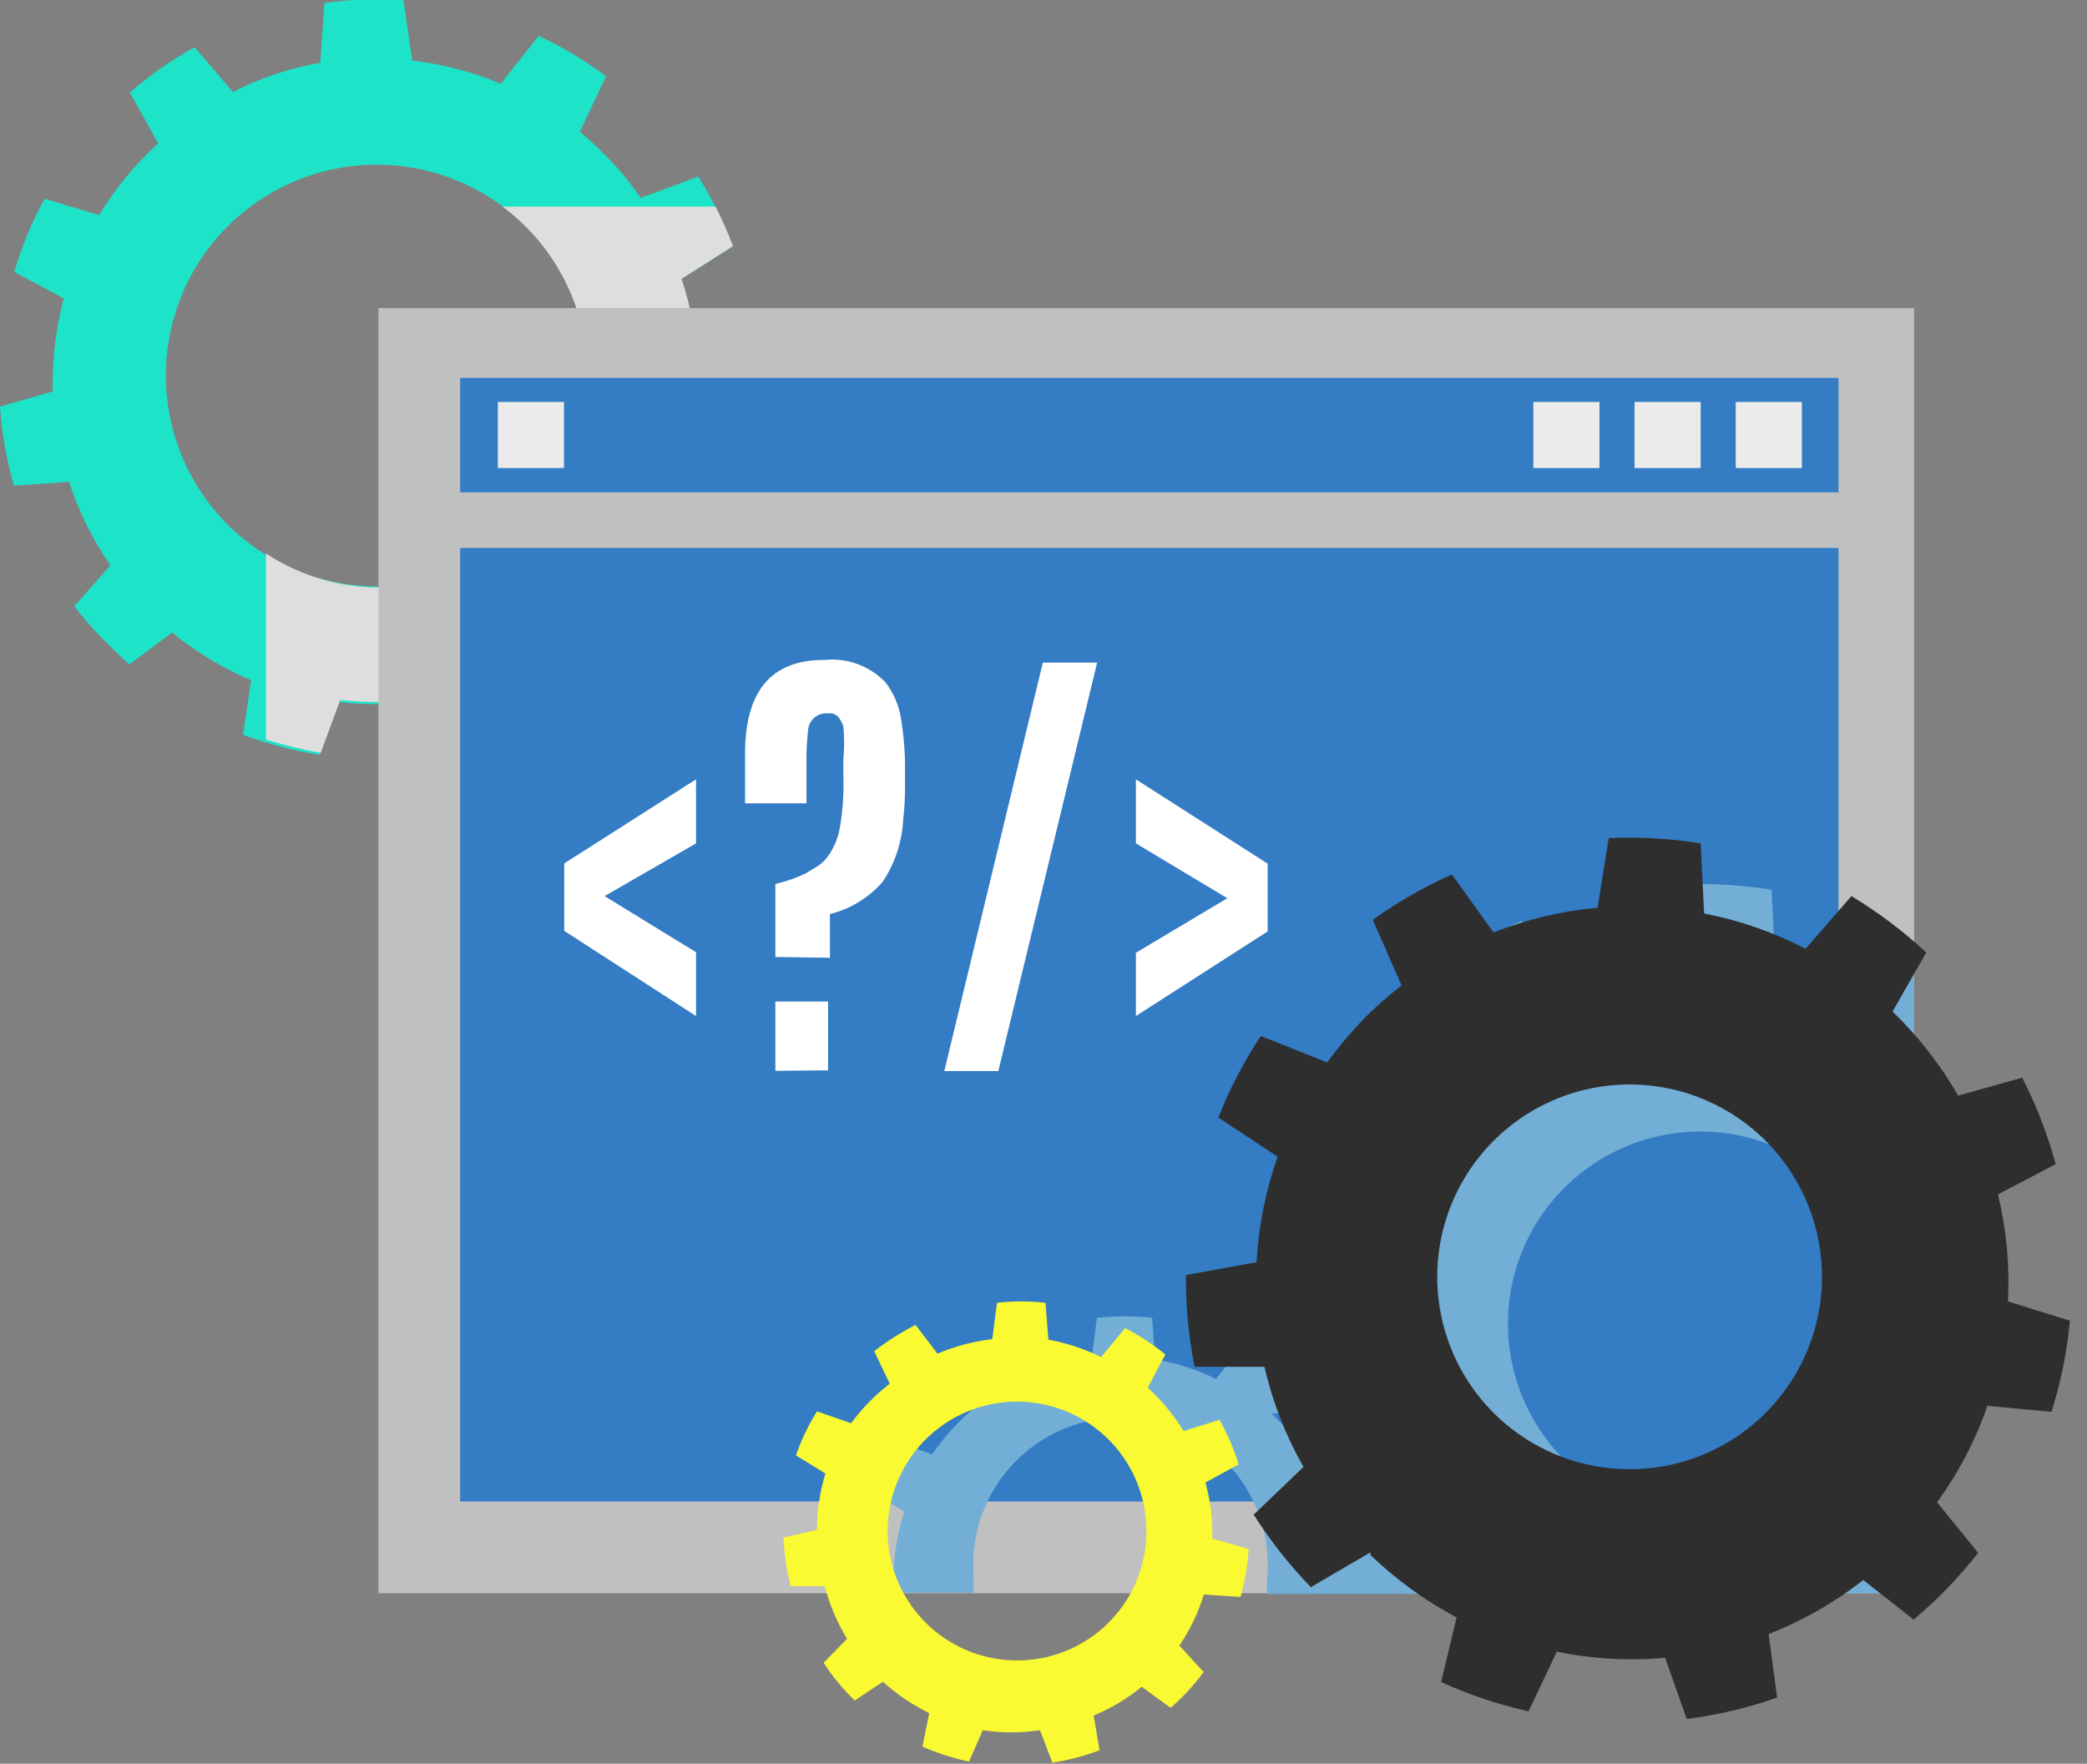 <svg width="71" height="60" viewBox="0 0 71 60" fill="none" xmlns="http://www.w3.org/2000/svg">
<rect x="0" y="0" width="71" height="60" fill="#808080" stroke="none"/>
<g clip-path="url(#clip0_126_2841)">
<path d="M23.733 12.552C23.698 11.509 23.514 10.477 23.186 9.486L24.934 8.374C24.624 7.546 24.227 6.753 23.751 6.007L21.796 6.733C21.504 6.301 21.177 5.893 20.819 5.514C20.479 5.145 20.114 4.8 19.725 4.483L20.622 2.591C19.903 2.06 19.135 1.6 18.326 1.219L17.035 2.851C16.075 2.443 15.06 2.178 14.023 2.062L13.727 -5.17555e-05C12.829 -0.058 11.928 -0.025 11.037 0.099L10.894 2.134C9.86 2.316 8.86 2.651 7.926 3.129L6.617 1.605C5.833 2.041 5.097 2.558 4.42 3.147L5.38 4.877C4.596 5.589 3.92 6.411 3.371 7.316L1.515 6.76C1.085 7.553 0.739 8.388 0.484 9.253L2.17 10.149C1.896 11.181 1.769 12.247 1.793 13.314L0 13.834C0.062 14.745 0.221 15.647 0.475 16.524L2.349 16.39C2.675 17.401 3.15 18.359 3.757 19.232L2.528 20.622C2.797 20.971 3.084 21.321 3.425 21.662C3.766 22.002 4.062 22.307 4.402 22.603L5.855 21.518C6.67 22.184 7.576 22.73 8.545 23.141L8.267 24.997C9.112 25.308 9.986 25.536 10.876 25.678L11.539 23.885C12.591 24.002 13.654 23.966 14.695 23.778L15.484 25.571C16.366 25.39 17.226 25.113 18.048 24.746L17.636 22.845C18.567 22.374 19.425 21.77 20.182 21.052L21.841 22.128C22.482 21.498 23.053 20.801 23.544 20.048L22.128 18.64C22.668 17.739 23.073 16.763 23.329 15.744H25.365C25.562 14.861 25.664 13.959 25.669 13.054L23.733 12.552ZM13.126 19.94C11.705 20.002 10.298 19.639 9.083 18.899C7.868 18.159 6.901 17.074 6.305 15.783C5.708 14.492 5.509 13.053 5.732 11.648C5.955 10.243 6.591 8.936 7.559 7.894C8.527 6.852 9.783 6.12 11.167 5.793C12.551 5.467 14.002 5.559 15.334 6.058C16.666 6.557 17.819 7.441 18.647 8.598C19.475 9.754 19.941 11.13 19.985 12.552C20.043 14.438 19.356 16.271 18.072 17.654C16.788 19.037 15.011 19.858 13.126 19.94Z" fill="#1DE3C9"/>
<g style="mix-blend-mode:multiply">
<path d="M19.985 12.552C20.055 14.446 19.374 16.291 18.089 17.683C16.803 19.076 15.019 19.903 13.126 19.985C11.68 20.026 10.256 19.622 9.047 18.828V25.158C9.657 25.351 10.28 25.501 10.912 25.607L11.575 23.813C12.627 23.93 13.69 23.894 14.731 23.706L15.52 25.499C16.402 25.318 17.262 25.041 18.084 24.674L17.672 22.773C18.603 22.302 19.461 21.698 20.218 20.98L21.877 22.056C22.518 21.426 23.089 20.729 23.58 19.976L22.2 18.559C22.741 17.662 23.146 16.689 23.401 15.672H25.436C25.634 14.789 25.736 13.887 25.741 12.983L23.733 12.552C23.698 11.509 23.514 10.477 23.186 9.486L24.934 8.374C24.763 7.915 24.565 7.466 24.343 7.029H17.098C17.964 7.673 18.673 8.504 19.173 9.461C19.673 10.417 19.95 11.474 19.985 12.552Z" fill="#DEDEDE"/>
</g>
<path d="M65.12 10.481H12.875V54.199H65.12V10.481Z" fill="#C0C0C0"/>
<path d="M62.546 18.64H15.655V51.079H62.546V18.64Z" fill="#347CC4"/>
<path d="M62.546 12.857H15.655V16.748H62.546V12.857Z" fill="#347CC4"/>
<path d="M61.3 13.673H59.05V15.923H61.3V13.673Z" fill="#EBEBEB"/>
<path d="M57.857 13.673H55.607V15.923H57.857V13.673Z" fill="#EBEBEB"/>
<path d="M54.414 13.673H52.164V15.923H54.414V13.673Z" fill="#EBEBEB"/>
<path d="M19.187 13.673H16.936V15.923H19.187V13.673Z" fill="#EBEBEB"/>
<path d="M23.679 34.564L19.196 31.668V29.372L23.679 26.512V28.691L20.568 30.484L23.679 32.394V34.564Z" fill="white"/>
<path d="M26.378 32.555V30.072C26.727 29.992 27.067 29.874 27.391 29.722L27.866 29.435C28.012 29.324 28.137 29.187 28.234 29.032C28.395 28.777 28.507 28.494 28.565 28.198C28.672 27.588 28.715 26.969 28.691 26.351V25.831C28.727 25.455 28.727 25.077 28.691 24.701C28.653 24.599 28.602 24.503 28.538 24.414C28.498 24.361 28.444 24.321 28.383 24.295C28.322 24.27 28.255 24.262 28.189 24.271C28.103 24.259 28.016 24.266 27.934 24.29C27.851 24.315 27.774 24.356 27.708 24.412C27.642 24.468 27.589 24.536 27.551 24.614C27.514 24.692 27.492 24.776 27.489 24.862C27.448 25.223 27.43 25.585 27.436 25.947V27.328H25.347V25.634C25.347 23.506 26.243 22.445 28.037 22.451C28.418 22.41 28.803 22.456 29.164 22.587C29.524 22.717 29.85 22.928 30.117 23.204C30.401 23.569 30.586 24.001 30.654 24.459C30.752 25.052 30.797 25.652 30.789 26.252V26.79C30.791 27.153 30.77 27.515 30.726 27.875C30.691 28.634 30.449 29.368 30.027 30C29.556 30.541 28.93 30.923 28.234 31.094V32.582L26.378 32.555ZM26.378 36.428V34.07H28.171V36.411L26.378 36.428Z" fill="white"/>
<path d="M32.125 36.438L35.478 22.54H37.325L33.963 36.438H32.125Z" fill="white"/>
<path d="M38.643 34.564V32.412L41.754 30.556L38.643 28.691V26.512L43.126 29.381V31.686L38.643 34.564Z" fill="white"/>
<g style="mix-blend-mode:multiply">
<path d="M65.12 54.199V32.412L63.846 33.846C62.756 33.282 61.591 32.877 60.386 32.645L60.269 30.269C59.235 30.102 58.186 30.042 57.14 30.09L56.763 32.457C55.533 32.562 54.325 32.846 53.177 33.299L51.76 31.327C50.814 31.749 49.913 32.266 49.071 32.869L50.048 35.102C49.567 35.474 49.115 35.882 48.694 36.321C48.271 36.76 47.879 37.227 47.52 37.72L45.26 36.823C44.683 37.693 44.199 38.622 43.817 39.593L45.834 40.929C45.427 42.085 45.186 43.292 45.117 44.516L42.759 44.973C42.759 45.35 42.759 45.717 42.759 46.094C42.597 45.995 42.436 45.879 42.266 45.789L41.369 46.91C40.71 46.589 40.01 46.363 39.289 46.237L39.199 44.83C38.573 44.762 37.942 44.762 37.316 44.83L37.137 46.237C36.409 46.328 35.697 46.519 35.021 46.802L34.124 45.69C33.577 45.947 33.057 46.259 32.573 46.623L33.174 47.869C32.616 48.335 32.124 48.875 31.713 49.474L30.439 49.017C30.107 49.553 29.833 50.124 29.623 50.72L30.762 51.428C30.538 52.134 30.414 52.867 30.395 53.607L29.104 53.903V54.181H33.12C33.12 53.993 33.12 53.795 33.12 53.598C33.07 52.903 33.164 52.205 33.399 51.548C33.634 50.891 34.002 50.291 34.482 49.785C34.962 49.279 35.542 48.879 36.185 48.61C36.829 48.341 37.521 48.209 38.218 48.223C38.915 48.237 39.602 48.396 40.234 48.69C40.866 48.984 41.43 49.407 41.889 49.931C42.348 50.456 42.693 51.07 42.902 51.736C43.11 52.401 43.178 53.103 43.099 53.795C43.099 53.939 43.099 54.082 43.099 54.226L65.12 54.199ZM51.312 44.632C51.392 43.341 51.854 42.102 52.638 41.073C53.421 40.044 54.493 39.27 55.716 38.849C56.94 38.428 58.261 38.38 59.512 38.709C60.763 39.039 61.889 39.732 62.746 40.701C63.603 41.67 64.154 42.871 64.33 44.153C64.505 45.435 64.296 46.74 63.73 47.903C63.163 49.067 62.265 50.036 61.148 50.689C60.031 51.342 58.745 51.649 57.454 51.572C55.719 51.466 54.098 50.675 52.946 49.374C51.794 48.072 51.207 46.367 51.312 44.632ZM46.623 51.16C46.695 51.285 46.748 51.41 46.82 51.527L45.655 52.648C45.655 52.361 45.565 52.074 45.493 51.796L46.623 51.16ZM43.252 48.084H45.493C45.597 48.521 45.722 48.952 45.87 49.375L44.633 49.761C44.44 49.449 44.227 49.149 43.996 48.864C43.761 48.586 43.51 48.323 43.243 48.075L43.252 48.084Z" fill="#72AED6"/>
</g>
<path d="M41.243 52.343C41.259 51.699 41.181 51.055 41.01 50.433L42.14 49.815C41.978 49.287 41.759 48.779 41.485 48.299L40.266 48.685C40.101 48.411 39.916 48.15 39.71 47.905C39.505 47.657 39.284 47.423 39.047 47.206L39.647 46.076C39.221 45.732 38.762 45.431 38.276 45.179L37.46 46.166C36.893 45.885 36.289 45.686 35.666 45.574L35.568 44.319C35.02 44.256 34.466 44.256 33.918 44.319L33.757 45.556C33.115 45.631 32.487 45.797 31.892 46.049L31.148 45.072C30.65 45.324 30.179 45.624 29.74 45.968L30.269 47.071C29.771 47.458 29.328 47.91 28.951 48.416L27.794 48.013C27.5 48.483 27.259 48.985 27.077 49.51L28.081 50.129C27.889 50.75 27.793 51.397 27.794 52.047L26.656 52.307C26.678 52.864 26.759 53.417 26.898 53.957H28.054C28.221 54.588 28.478 55.192 28.817 55.75L28.019 56.566C28.17 56.8 28.334 57.024 28.512 57.238C28.688 57.452 28.877 57.656 29.077 57.848L30.036 57.212C30.509 57.639 31.041 57.998 31.614 58.279L31.381 59.417C31.891 59.641 32.423 59.812 32.968 59.928L33.434 58.861C34.079 58.956 34.734 58.956 35.38 58.861L35.801 59.964C36.349 59.88 36.887 59.738 37.406 59.543L37.209 58.359C37.798 58.116 38.348 57.787 38.84 57.382L39.827 58.099C40.244 57.735 40.62 57.326 40.947 56.88L40.123 55.983C40.484 55.447 40.765 54.861 40.956 54.244L42.203 54.325C42.353 53.792 42.446 53.245 42.481 52.693L41.243 52.343ZM34.519 56.485C33.649 56.469 32.803 56.196 32.088 55.699C31.374 55.203 30.822 54.505 30.503 53.696C30.185 52.886 30.113 52 30.298 51.149C30.483 50.299 30.916 49.522 31.542 48.917C32.167 48.313 32.959 47.907 33.815 47.752C34.671 47.597 35.554 47.699 36.352 48.045C37.151 48.392 37.829 48.967 38.3 49.698C38.772 50.43 39.016 51.285 39.002 52.155C38.994 52.734 38.871 53.306 38.641 53.838C38.411 54.369 38.078 54.85 37.661 55.253C37.245 55.655 36.752 55.971 36.213 56.183C35.674 56.394 35.098 56.497 34.519 56.485Z" fill="#F9FA31"/>
<path d="M67.971 40.633L69.934 39.602C69.658 38.585 69.277 37.599 68.796 36.662L66.617 37.271C66.01 36.218 65.259 35.255 64.384 34.411L65.532 32.403C64.751 31.678 63.897 31.035 62.986 30.484L61.425 32.277C60.339 31.712 59.176 31.307 57.974 31.076L57.857 28.691C56.823 28.524 55.774 28.464 54.728 28.512L54.351 30.879C53.137 30.989 51.944 31.273 50.81 31.721L49.393 29.749C48.447 30.171 47.546 30.688 46.703 31.291L47.681 33.523C47.197 33.896 46.742 34.303 46.318 34.743C45.898 35.182 45.508 35.649 45.152 36.142L42.893 35.245C42.316 36.115 41.832 37.044 41.449 38.015L43.467 39.351C43.056 40.506 42.814 41.714 42.749 42.938L40.347 43.377C40.337 44.425 40.436 45.47 40.642 46.497H43.018C43.292 47.692 43.739 48.839 44.345 49.904L42.651 51.527C43.214 52.413 43.865 53.239 44.596 53.993L46.623 52.809V52.899C47.497 53.74 48.483 54.455 49.555 55.024L49.026 57.221C49.98 57.656 50.978 57.989 52.002 58.216L52.962 56.189C54.173 56.437 55.415 56.507 56.647 56.396L57.382 58.476C58.43 58.344 59.461 58.101 60.457 57.749L60.17 55.589C61.327 55.135 62.411 54.516 63.389 53.751L65.102 55.096C65.506 54.758 65.892 54.399 66.258 54.02C66.635 53.634 66.975 53.231 67.298 52.827L65.9 51.106C66.629 50.102 67.206 48.996 67.612 47.824L69.791 48.03C70.11 47.022 70.321 45.982 70.418 44.928L68.311 44.274C68.374 43.05 68.259 41.824 67.971 40.633ZM61.972 43.843C61.892 45.135 61.43 46.374 60.646 47.403C59.862 48.433 58.79 49.206 57.566 49.627C56.342 50.047 55.02 50.095 53.769 49.765C52.518 49.434 51.392 48.74 50.535 47.771C49.678 46.801 49.128 45.599 48.954 44.316C48.78 43.034 48.99 41.729 49.558 40.566C50.126 39.403 51.026 38.434 52.144 37.782C53.262 37.13 54.548 36.825 55.84 36.904C56.698 36.956 57.538 37.177 58.311 37.555C59.084 37.932 59.775 38.458 60.344 39.102C60.914 39.747 61.351 40.497 61.63 41.311C61.91 42.124 62.026 42.985 61.972 43.843Z" fill="#2E2E2E"/>
</g>
<defs>
<clipPath id="clip0_126_2841">
<rect width="70.418" height="60" fill="white"/>
</clipPath>
</defs>
</svg>
